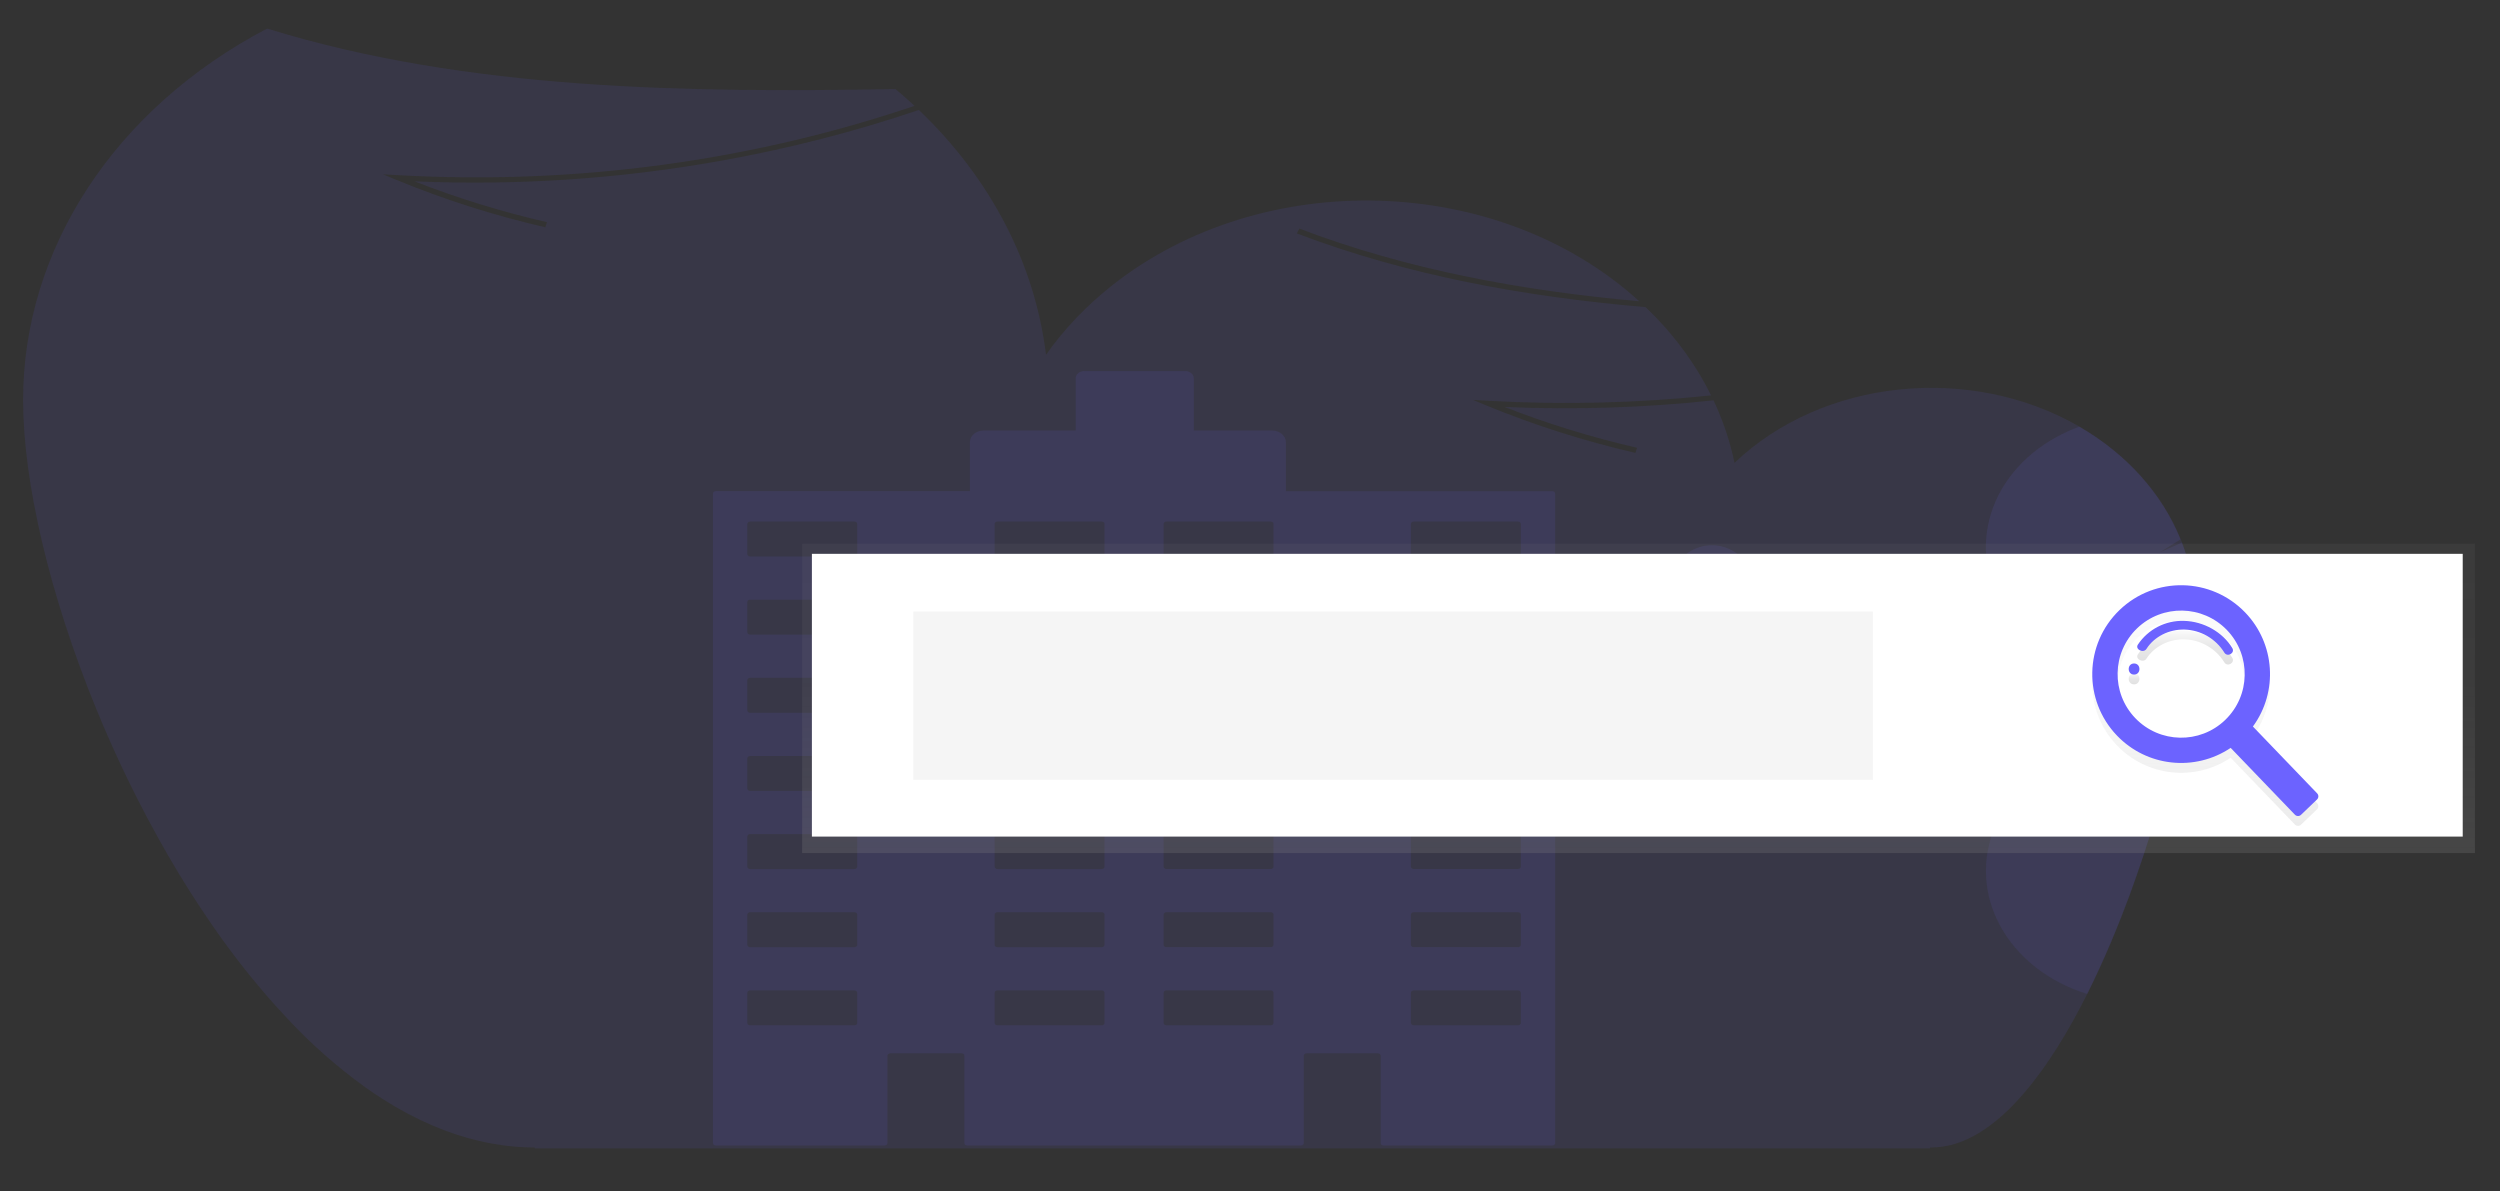 <?xml version="1.0" encoding="utf-8"?>
<!-- Generator: Adobe Illustrator 16.0.0, SVG Export Plug-In . SVG Version: 6.00 Build 0)  -->
<!DOCTYPE svg PUBLIC "-//W3C//DTD SVG 1.1//EN" "http://www.w3.org/Graphics/SVG/1.1/DTD/svg11.dtd">
<svg version="1.1" id="_x38_06e4c62-374e-42c3-bdb7-896b30a4289a"
	 xmlns="http://www.w3.org/2000/svg" xmlns:xlink="http://www.w3.org/1999/xlink" x="0px" y="0px" width="1303.061px"
	 height="620.969px" viewBox="-238 -177.391 1303.061 620.969" enable-background="new -238 -177.391 1303.061 620.969"
	 xml:space="preserve">
<rect x="-238" y="-177.391" width="1303.061" height="620.969" fill="#333333" stroke="none"/>
<g>
	<path opacity="0.1" fill="#6C63FF" enable-background="new    " d="M571.132,78.617H432.229V53.114c0-3.37-3.217-6.101-7.186-6.101
		l0,0h-40.789V19.847c0-2.121-2.024-3.841-4.523-3.841H327.19c-2.499,0-4.523,1.72-4.523,3.841v27.157h-47.953
		c-3.969,0-7.187,2.73-7.187,6.1l0,0v25.503H135.073c-0.803,0.005-1.451,0.559-1.451,1.241v338.57c0,0.68,0.648,1.234,1.451,1.239
		h88.027c0.807,0,1.461-0.556,1.461-1.239v-45.55c0.006-0.685,0.656-1.236,1.461-1.241h37.185c0.806,0.005,1.456,0.559,1.461,1.241
		v45.55c0,0.68,0.647,1.234,1.451,1.239h173.967c0.805-0.005,1.454-0.558,1.461-1.239v-45.55c0-0.683,0.647-1.236,1.449-1.241
		h37.187c0.807,0,1.461,0.557,1.461,1.241v45.55c0.006,0.682,0.656,1.234,1.46,1.239h88.027c0.806-0.005,1.455-0.558,1.462-1.239
		V79.857C572.587,79.174,571.937,78.622,571.132,78.617z M208.805,355.809c0,0.681-0.648,1.231-1.45,1.231l0,0h-54.371
		c-0.8,0.005-1.454-0.542-1.46-1.223c0-0.003,0-0.007,0-0.009V340.07c0-0.687,0.654-1.24,1.46-1.24h54.371
		c0.804,0.006,1.45,0.559,1.45,1.24V355.809z M208.805,315.073c0.007,0.68-0.639,1.233-1.439,1.24c-0.003,0-0.006,0-0.011,0h-54.371
		c-0.8,0.005-1.454-0.543-1.46-1.223c0-0.008,0-0.013,0-0.019v-15.757c-0.007-0.681,0.639-1.235,1.439-1.239
		c0.007,0,0.015,0,0.021,0h54.371c0.802,0,1.45,0.552,1.45,1.23c0,0.002,0,0.006,0,0.009V315.073z M208.805,274.348
		c0,0.681-0.646,1.234-1.45,1.239h-54.371c-0.806,0-1.46-0.556-1.46-1.239v-15.766c0-0.686,0.654-1.24,1.46-1.24h54.371
		c0.804,0.004,1.45,0.56,1.45,1.24V274.348z M208.805,233.612c0.007,0.679-0.639,1.234-1.439,1.238c-0.003,0-0.006,0-0.011,0
		h-54.371c-0.8,0.006-1.454-0.541-1.46-1.222c0-0.007,0-0.013,0-0.018v-15.729c-0.007-0.681,0.639-1.234,1.439-1.238
		c0.007,0,0.015,0,0.021,0h54.371c0.802,0,1.45,0.551,1.45,1.229c0,0.005,0,0.006,0,0.01V233.612z M208.805,192.888
		c0,0.678-0.646,1.233-1.45,1.238h-54.371c-0.806,0-1.46-0.557-1.46-1.238v-15.767c0-0.681,0.648-1.231,1.45-1.231
		c0.004,0,0.007,0,0.01,0h54.371c0.802,0,1.45,0.551,1.45,1.231l0,0V192.888z M208.805,152.159c0,0.68-0.648,1.231-1.45,1.231
		h-54.371c-0.8,0.005-1.454-0.542-1.46-1.223c0-0.002,0-0.007,0-0.009v-15.765c0-0.685,0.654-1.24,1.46-1.24l0,0h54.371
		c0.804,0.004,1.45,0.559,1.45,1.24V152.159z M208.805,111.424c0.007,0.679-0.639,1.235-1.439,1.24c-0.003,0-0.006,0-0.011,0
		h-54.371c-0.8,0.006-1.454-0.542-1.46-1.222c0-0.006,0-0.013,0-0.018V95.696c-0.007-0.68,0.639-1.235,1.439-1.241
		c0.007,0,0.015,0,0.021,0h54.371c0.802,0,1.45,0.552,1.45,1.232c0,0.002,0,0.005,0,0.009V111.424z M337.707,355.799
		c0,0.68-0.647,1.231-1.449,1.231c-0.003,0-0.008,0-0.012,0h-54.369c-0.805,0-1.456-0.551-1.461-1.231V340.07
		c0.005-0.683,0.655-1.234,1.461-1.24h54.369c0.808,0,1.461,0.555,1.461,1.24V355.799z M337.707,315.063
		c0.008,0.68-0.639,1.236-1.438,1.241c-0.006,0-0.014,0-0.021,0h-54.369c-0.808,0-1.462-0.557-1.462-1.241v-15.746
		c0-0.686,0.654-1.239,1.462-1.239h54.369c0.803-0.005,1.455,0.542,1.462,1.223c0,0.005,0,0.012,0,0.018v15.745H337.707z
		 M337.707,274.336c0,0.687-0.653,1.242-1.461,1.242h-54.369c-0.806-0.006-1.456-0.559-1.461-1.242v-15.754
		c0.005-0.684,0.655-1.236,1.461-1.24h54.369c0.808,0,1.461,0.556,1.461,1.24V274.336z M337.707,233.603
		c0.008,0.68-0.639,1.234-1.438,1.242c-0.006,0-0.014,0-0.021,0h-54.369c-0.808,0-1.462-0.559-1.462-1.242v-15.72
		c0-0.686,0.654-1.239,1.462-1.239h54.369c0.803-0.006,1.455,0.541,1.462,1.223c0,0.005,0,0.013,0,0.018v15.719H337.707z
		 M337.707,192.875c0,0.687-0.653,1.241-1.461,1.241h-54.369c-0.806-0.006-1.456-0.559-1.461-1.241v-15.754
		c0.005-0.683,0.656-1.231,1.461-1.231h54.369c0.803-0.005,1.455,0.543,1.461,1.222c0,0.003,0,0.006,0,0.01V192.875z
		 M337.707,152.149c0,0.681-0.647,1.232-1.449,1.232c-0.003,0-0.008,0-0.012,0h-54.369c-0.805,0-1.456-0.549-1.461-1.232v-15.754
		c0.005-0.683,0.655-1.236,1.461-1.24h54.369c0.808,0,1.461,0.555,1.461,1.24V152.149z M337.707,111.414
		c0.008,0.68-0.639,1.235-1.438,1.241c-0.006,0-0.014,0-0.021,0h-54.369c-0.809,0-1.462-0.555-1.462-1.241V95.696
		c0-0.685,0.653-1.241,1.462-1.241h54.369c0.803-0.004,1.455,0.542,1.462,1.222c0,0.006,0,0.013,0,0.019v15.718H337.707z
		 M425.789,355.789c0,0.681-0.648,1.23-1.449,1.23c-0.004,0-0.007,0-0.012,0h-54.37c-0.803,0-1.454-0.55-1.461-1.23V340.07
		c0.007-0.683,0.655-1.234,1.461-1.24h54.37c0.809,0,1.462,0.555,1.462,1.24L425.789,355.789L425.789,355.789z M425.789,315.054
		c0.007,0.682-0.638,1.236-1.438,1.24c-0.007,0-0.015,0-0.021,0h-54.371c-0.808,0-1.461-0.555-1.461-1.24v-15.736
		c0-0.686,0.653-1.239,1.461-1.239h54.371c0.801-0.005,1.454,0.542,1.461,1.223c0,0.005,0,0.012,0,0.018v15.735H425.789z
		 M425.789,274.327c0,0.687-0.652,1.24-1.461,1.24h-54.371c-0.805-0.003-1.453-0.557-1.461-1.24v-15.745
		c0.008-0.684,0.656-1.236,1.461-1.24h54.371c0.809,0,1.461,0.556,1.461,1.24V274.327z M425.789,233.593
		c0.007,0.68-0.638,1.236-1.438,1.239c-0.007,0-0.015,0-0.021,0h-54.371c-0.808,0-1.461-0.554-1.461-1.239v-15.71
		c0-0.686,0.653-1.239,1.461-1.239h54.371c0.801-0.006,1.454,0.541,1.461,1.223c0,0.005,0,0.013,0,0.018v15.709H425.789z
		 M425.789,192.866c0,0.686-0.652,1.238-1.461,1.238h-54.371c-0.805-0.002-1.453-0.556-1.461-1.238v-15.745
		c0.008-0.683,0.659-1.231,1.461-1.231h54.371c0.802-0.005,1.455,0.543,1.46,1.222c0.001,0.003,0.001,0.006,0.001,0.01V192.866
		L425.789,192.866z M425.789,152.141c0,0.68-0.648,1.231-1.449,1.231c-0.004,0-0.007,0-0.012,0h-54.37
		c-0.803,0-1.454-0.551-1.461-1.231v-15.746c0.007-0.683,0.655-1.236,1.461-1.24h54.37c0.809,0,1.462,0.555,1.462,1.24
		L425.789,152.141L425.789,152.141z M425.789,111.405c0.007,0.68-0.638,1.235-1.438,1.24c-0.007,0-0.015,0-0.021,0h-54.371
		c-0.808,0-1.461-0.556-1.461-1.24V95.696c0-0.685,0.653-1.241,1.461-1.241h54.371c0.801-0.004,1.454,0.542,1.461,1.222
		c0,0.006,0,0.013,0,0.019v15.709H425.789z M554.692,355.78c-0.005,0.682-0.658,1.229-1.46,1.229h-54.371
		c-0.801,0.005-1.455-0.541-1.461-1.222c0-0.003,0-0.006,0-0.009v-15.71c0-0.687,0.654-1.24,1.461-1.24h54.382
		c0.805,0.006,1.455,0.559,1.46,1.24L554.692,355.78z M554.692,315.045c0,0.686-0.652,1.239-1.46,1.239h-54.371
		c-0.801,0.006-1.455-0.542-1.461-1.222c0-0.006,0-0.014,0-0.019v-15.729c-0.006-0.681,0.64-1.235,1.439-1.239
		c0.007,0,0.015,0,0.021,0h54.382c0.807,0,1.46,0.555,1.46,1.239L554.692,315.045z M554.692,274.32
		c-0.005,0.683-0.656,1.233-1.46,1.238h-54.371c-0.807,0-1.461-0.555-1.461-1.238v-15.737c0-0.686,0.654-1.24,1.461-1.24h54.382
		c0.805,0.004,1.455,0.558,1.46,1.24L554.692,274.32z M554.692,233.584c0,0.685-0.652,1.239-1.46,1.239h-54.371
		c-0.801,0.006-1.455-0.542-1.461-1.223c0-0.004,0-0.013,0-0.018v-15.701c-0.006-0.681,0.64-1.234,1.439-1.238
		c0.007,0,0.015,0,0.021,0h54.382c0.807,0,1.46,0.554,1.46,1.238L554.692,233.584z M554.692,192.856
		c-0.005,0.686-0.656,1.235-1.46,1.242h-54.371c-0.807,0-1.461-0.556-1.461-1.242v-15.734c0-0.681,0.649-1.231,1.45-1.231
		c0.004,0,0.008,0,0.011,0h54.382c0.803,0,1.455,0.549,1.46,1.231L554.692,192.856z M554.692,152.132
		c0.014,0.684-0.632,1.247-1.438,1.259c-0.006,0-0.009,0-0.013,0H498.86c-0.801,0.005-1.455-0.542-1.461-1.223
		c0-0.002,0-0.007,0-0.009v-15.765c0-0.685,0.653-1.24,1.461-1.24h54.382c0.805,0.004,1.455,0.557,1.46,1.24L554.692,152.132z
		 M554.692,111.396c0,0.686-0.652,1.241-1.46,1.241h-54.371c-0.801,0.005-1.455-0.542-1.461-1.222c0-0.006,0-0.012,0-0.019v-15.7
		c-0.006-0.68,0.64-1.235,1.438-1.241c0.008,0,0.016,0,0.021,0h54.382c0.808,0,1.46,0.556,1.46,1.241L554.692,111.396z"/>
	<path opacity="0.1" fill="#6C63FF" enable-background="new    " d="M696.55,128.769l-11.753,6.33l7.133-11.024
		c-2.023-1.369-4.524-2.125-7.11-2.15h-0.185c-0.815,0.009-1.63-0.044-2.436-0.156l-3.994,2.14l1.71-2.627
		c-2.818-0.841-5.258-2.412-6.969-4.492l-7.153,3.822l4.502-6.955c-4.166-4.253-9.739-6.862-15.974-6.862
		c-7.414,0-14.067,3.748-18.29,9.582c-2.57,3.548-7.186,5.651-12.088,5.513h-0.357c-8.181,0-14.826,7.874-14.826,17.593
		c0,9.719,6.646,17.602,14.826,17.602c1.801-0.005,3.571-0.379,5.162-1.093c5.641-2.332,12.202-2.44,17.943-0.295
		c4.857,1.832,10.4,1.832,15.26,0c5.695-2.099,12.187-1.991,17.78,0.295c1.579,0.694,3.33,1.06,5.106,1.065
		c8.193,0,14.827-7.873,14.827-17.602C699.692,135.728,698.62,132.055,696.55,128.769z"/>
	<g opacity="0.1">
		<path fill="#3F3D56" d="M872.39,288.302c-3.14,8.507-6.494,16.949-9.937,25.2c-0.957-2.432-1.438-4.979-1.428-7.542
			C861.026,297.755,865.786,290.79,872.39,288.302z"/>
		<path fill="#6C63FF" d="M906.046,141.714c0,16.124-3.831,41.6-10.822,70.74c-6.123,25.593-13.763,50.909-22.89,75.849
			c-3.139,8.507-6.493,16.949-9.936,25.2c-3.95,9.37-8.116,18.485-12.479,27.202c-41.75-13.011-63.171-52.289-47.844-87.731
			c2.903-6.711,7.029-12.998,12.229-18.627c-16.774-18.139-21.656-42.232-12.986-64.089l60.907,17.392l-57.12-25.245
			c2.516-4.415,5.582-8.588,9.146-12.448c-27.443-29.704-21.324-72.668,13.664-95.965c5.469-3.64,11.468-6.664,17.851-8.997
			c24.584,14.238,43.09,34.839,52.758,58.732l-10.552,6.67l11.32-4.988c3.797,9.905,6.013,20.197,6.59,30.602h-3.182l3.246,0.45
			C906.046,138.195,906.046,139.941,906.046,141.714z"/>
		<path opacity="0.1" enable-background="new    " d="M895.277,212.453c-6.123,25.595-13.762,50.909-22.888,75.849
			c-3.14,8.507-6.494,16.949-9.937,25.2c-3.948,9.371-8.116,18.485-12.479,27.202c-41.75-13.01-63.17-52.289-47.845-87.731
			c2.903-6.712,7.029-12.997,12.229-18.626c-11.144-12.025-17.188-26.888-17.164-42.188
			C797.196,187.567,853.168,199.601,895.277,212.453z"/>
	</g>
	<path opacity="0.1" fill="#6C63FF" enable-background="new    " d="M905.905,136.44c0-0.138,0-0.285,0-0.431
		c-0.577-10.405-2.793-20.697-6.591-30.602c-0.216-0.561-0.433-1.13-0.66-1.681c-9.668-23.895-28.174-44.495-52.758-58.732
		c-57.008-32.973-133.988-24.895-179.822,18.869c-2.317-11.152-5.983-22.072-10.939-32.586c-36.11,3.876-72.554,5.029-108.904,3.445
		c22.275,8.72,45.372,15.84,69.047,21.286l-0.845,2.665c-26.569-6.125-52.408-14.337-77.186-24.53l-7.479-3.078l8.29,0.46
		c38.619,2.146,77.389,1.202,115.798-2.821c-8.311-16.826-19.835-32.371-34.111-46.009c-62.293-5.328-124.098-16.426-181.813-38.43
		l1.331-2.507c56.178,21.433,116.382,32.448,177.159,37.869c-73.289-66.694-196.391-70.324-274.954-8.108
		c-13.358,10.577-24.895,22.7-34.269,36.009c-5.758-47.389-28.944-92.036-66.274-127.608
		c-33.232,11.272-67.547,20.097-102.563,26.376C85.703-84.202,31.812-80.561-21.956-82.872c22.274,8.72,45.37,15.839,69.045,21.286
		l-0.844,2.665C19.683-65.047-6.149-73.258-30.918-83.45l-7.479-3.078l8.29,0.46c91.647,5.109,183.481-7.242,268.78-36.152
		c-3.211-2.982-6.517-5.898-9.913-8.746c-106.514,1.837-222.517,0.918-327.533-31.539C-177.9-121.046-226.043-47.715-225.955,31.222
		c0,42.683,13.819,101.378,37.877,160.267c10.72,26.355,23.337,52.129,37.78,77.171c7.349,12.679,15.151,24.999,23.344,36.795l0,0
		c9.878,14.317,20.752,28.123,32.563,41.342c2.122,2.369,4.269,4.697,6.44,6.981c12.104,13.007,25.69,24.969,40.562,35.711l0,0
		c3.009,2.13,6.035,4.161,9.079,6.09c8.161,5.237,16.854,9.849,25.974,13.78c15.876,6.752,32.262,10.712,49.024,11.283
		c1.343,0.045,2.695,0.073,4.036,0.073v0.469h727.251v-0.469h0.541c4.19-0.016,8.349-0.636,12.294-1.838
		c25.714-7.746,49.393-38.844,69.078-78.146c4.329-8.72,8.527-17.832,12.478-27.204c3.485-8.269,6.797-16.693,9.937-25.199
		c9.126-24.94,16.766-50.255,22.888-75.848c6.938-29.143,10.822-54.617,10.822-70.74
		C906.046,139.941,906.046,138.195,905.905,136.44z"/>
</g>
<title>search</title>
<linearGradient id="SVGID_1_" gradientUnits="userSpaceOnUse" x1="663.646" y1="114.77" x2="663.646" y2="276" gradientTransform="matrix(1 0 0 -1 -47.6 382)">
	<stop  offset="0" style="stop-color:#808080;stop-opacity:0.25"/>
	<stop  offset="0.54" style="stop-color:#808080;stop-opacity:0.12"/>
	<stop  offset="1" style="stop-color:#808080;stop-opacity:0.1"/>
</linearGradient>
<rect x="180.09" y="106" fill="url(#SVGID_1_)" width="871.91" height="161.23"/>
<rect x="185.18" y="111.28" fill="#FFFFFF" width="860.45" height="147.38"/>
<rect x="238.03" y="141.36" fill="#F5F5F5" width="500.19" height="87.71"/>
<linearGradient id="SVGID_2_" gradientUnits="userSpaceOnUse" x1="1120.563" y1="-45.074" x2="1120.563" y2="75.227" gradientTransform="matrix(1 0 0 -1 -209.1 208)">
	<stop  offset="0" style="stop-color:#B3B3B3;stop-opacity:0.25"/>
	<stop  offset="0.54" style="stop-color:#B3B3B3;stop-opacity:0.1"/>
	<stop  offset="1" style="stop-color:#B3B3B3;stop-opacity:0.05"/>
</linearGradient>
<path fill="url(#SVGID_2_)" d="M932.26,147c-17.725-18.446-47.048-19.031-65.493-1.306c-18.446,17.725-19.031,47.047-1.307,65.494
	c15.579,16.213,40.552,18.896,59.22,6.362l33.479,34.83c0.86,0.897,2.284,0.928,3.182,0.068c0.003-0.002,0.006-0.005,0.009-0.008
	l8.34-8c0.897-0.859,0.928-2.284,0.068-3.181c-0.003-0.003-0.006-0.006-0.008-0.009l-33.48-34.83
	C949.531,188.265,947.84,163.209,932.26,147z M921.829,203c-13.19,12.68-34.163,12.265-46.844-0.926
	c-12.68-13.191-12.265-34.164,0.927-46.844c13.188-12.678,34.156-12.266,46.838,0.919c12.651,13.184,12.24,34.124-0.921,46.8V203z"
	/>
<linearGradient id="SVGID_3_" gradientUnits="userSpaceOnUse" x1="1083.43" y1="28.684" x2="1083.43" y2="34.474" gradientTransform="matrix(1 0 0 -1 -209.1 208)">
	<stop  offset="0" style="stop-color:#000000;stop-opacity:0.12"/>
	<stop  offset="0.55" style="stop-color:#000000;stop-opacity:0.09"/>
	<stop  offset="1" style="stop-color:#000000;stop-opacity:0.02"/>
</linearGradient>
<path fill="url(#SVGID_3_)" d="M874.329,173.526c-3.729,0-3.729,5.79,0,5.79C878.06,179.316,878.06,173.526,874.329,173.526z"/>
<linearGradient id="SVGID_4_" gradientUnits="userSpaceOnUse" x1="1110.026" y1="39" x2="1110.026" y2="56.7" gradientTransform="matrix(1 0 0 -1 -209.1 208)">
	<stop  offset="0" style="stop-color:#000000;stop-opacity:0.12"/>
	<stop  offset="0.55" style="stop-color:#000000;stop-opacity:0.09"/>
	<stop  offset="1" style="stop-color:#000000;stop-opacity:0.02"/>
</linearGradient>
<path fill="url(#SVGID_4_)" d="M900.3,151.31c-9.604-0.287-18.678,4.401-24,12.4c-1.58,2.48,2.909,4.67,4.489,2.2
	c4-6.29,11.65-10.28,19.9-10.07c8.469,0.292,16.231,4.795,20.69,12c1.58,2.61,5.729,0.24,4.149-2.35
	C920.5,157.19,910.659,151.54,900.3,151.31z"/>
<path fill="#6C63FF" d="M932.26,141.87c-17.725-18.446-47.048-19.031-65.493-1.306c-18.446,17.725-19.031,47.047-1.307,65.494
	c15.579,16.213,40.552,18.896,59.22,6.362l33.479,34.83c0.86,0.897,2.284,0.928,3.182,0.068c0.003-0.003,0.006-0.005,0.009-0.008
	l8.34-8c0.897-0.86,0.928-2.284,0.068-3.181c-0.003-0.003-0.006-0.006-0.008-0.009l-33.48-34.83
	C949.531,183.135,947.84,158.079,932.26,141.87z M921.829,197.87c-13.19,12.68-34.163,12.265-46.844-0.926
	c-12.68-13.191-12.265-34.164,0.927-46.844c13.188-12.677,34.156-12.266,46.838,0.92c12.679,13.189,12.267,34.159-0.921,46.84
	V197.87z"/>
<path fill="#6C63FF" d="M874.329,168.426c-3.729,0-3.729,5.79,0,5.79C878.06,174.216,878.06,168.426,874.329,168.426z"/>
<path fill="#6C63FF" d="M900.3,146.22c-9.604-0.287-18.678,4.401-24,12.4c-1.58,2.48,2.909,4.67,4.489,2.2
	c4-6.29,11.65-10.28,19.9-10.07c8.469,0.292,16.231,4.795,20.69,12c1.58,2.61,5.729,0.24,4.149-2.35
	C920.5,152.1,910.659,146.45,900.3,146.22z"/>
</svg>
